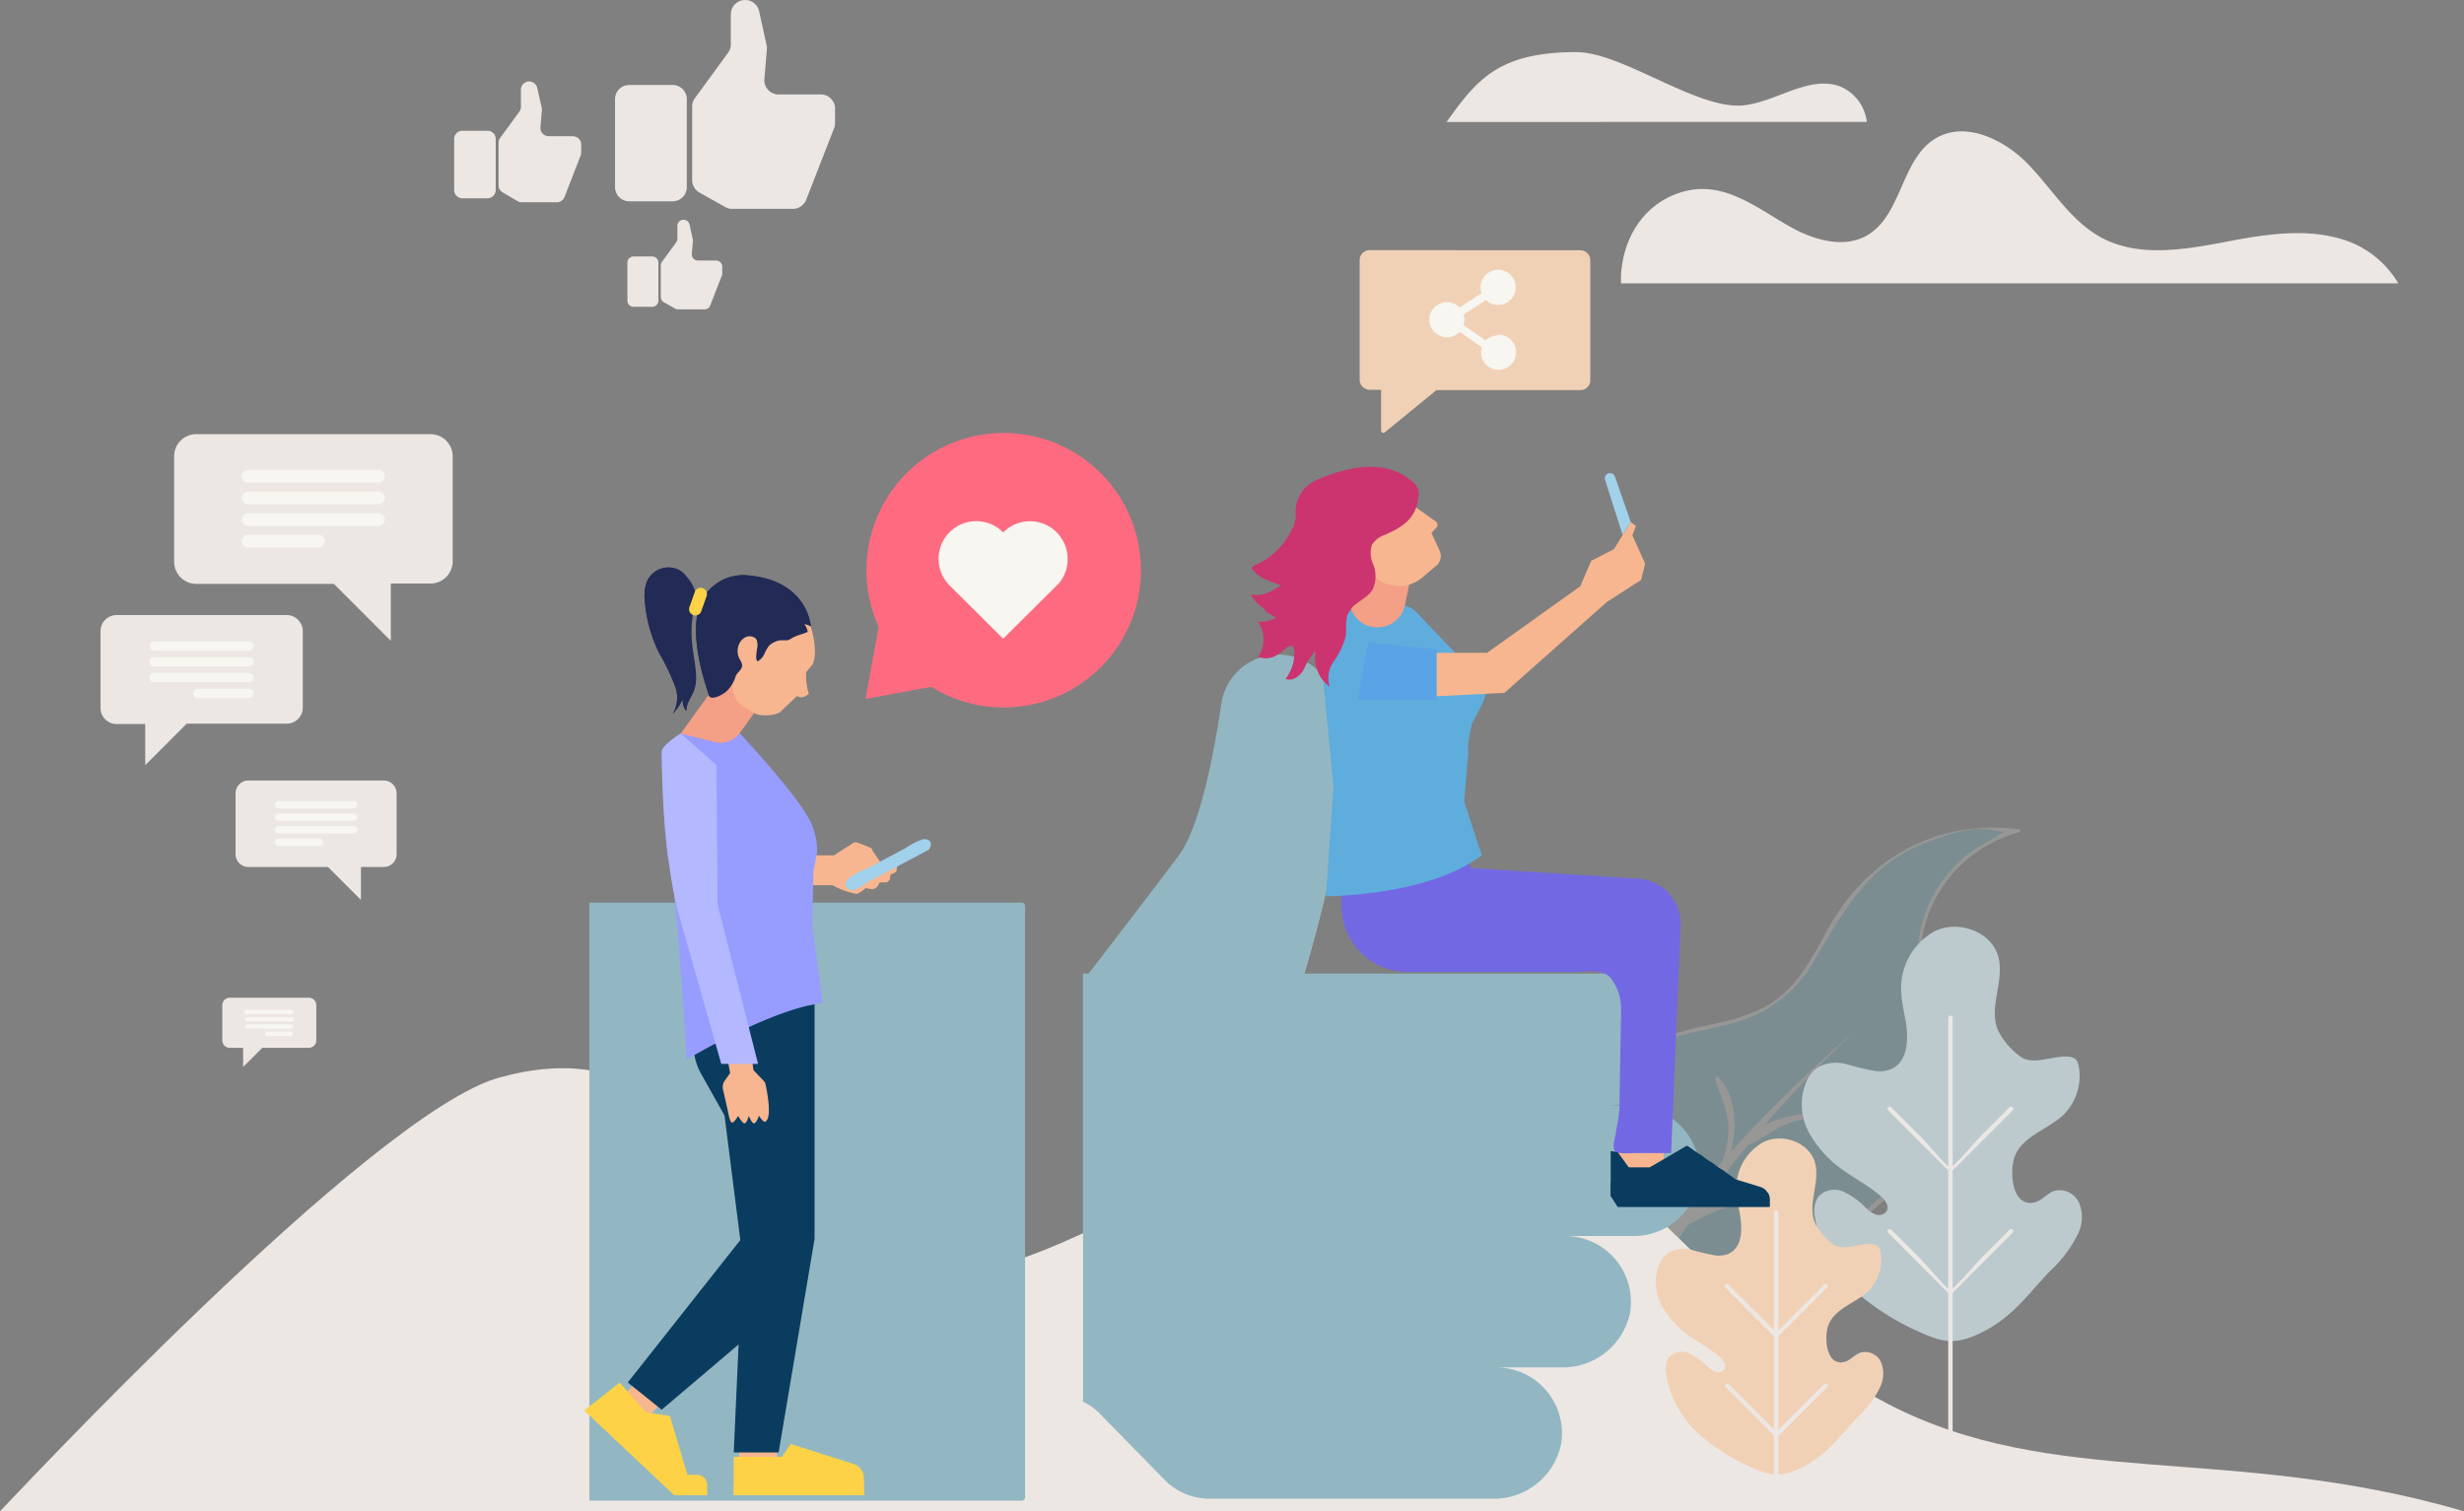 <svg id="Graphics" xmlns="http://www.w3.org/2000/svg" viewBox="0 0 280.44 172.01"><rect x="0" y="0" width="280.44" height="172.01" fill="#808080" stroke="none"/><defs><style>.cls-1{opacity:0.2;}.cls-2{fill:#69c2d4;}.cls-3{fill:#f7f6f0;}.cls-4{fill:#ede7e4;}.cls-5{fill:#bccace;}.cls-6{fill:#f1d1b6;}.cls-7{fill:#d8d8d8;}.cls-8{fill:#92b7c2;}.cls-9{fill:#fe6b80;}.cls-10{fill:#f7b690;}.cls-11{fill:#7368e3;}.cls-12{fill:#0a3c5f;}.cls-13{fill:#5faddd;}.cls-14{fill:#5aa3e7;}.cls-15{fill:#f4a086;}.cls-16{fill:#cc346f;}.cls-17{fill:#a2d1eb;}.cls-18{fill:#525d7a;}.cls-19{fill:#222b56;}.cls-20{fill:#979dfe;}.cls-21{fill:#fdd247;}.cls-22{fill:#b3b8ff;}</style></defs><title>2</title><g class="cls-1"><path class="cls-2" d="M155.37,170.79c1.19-10.16,2.76-17.7,10.2-25,3.48-3.42,8.09-5.81,10.84-9.8,3.35-4.86,3.61-11.63,8.21-15.42,4.94-4.07,12.85-3,17.93-6.85,3.62-2.78,5-7.44,7.56-11.14a20.47,20.47,0,0,1,19.62-8c-7.41,1.74-12.63,9.61-11.17,16.83.94,4.62,4.19,8.83,3.79,13.52-.8,9.31-14.88,13.29-16,22.57-.3,2.53.47,5.05.58,7.59.33,7.89-6.8,15.37-15,15.72Z"/><path class="cls-3" d="M155.4,170.79c1.64-11.17,4.43-20.43,13.64-27.74,3.06-2.42,6.23-4.69,8.23-8.11,2.72-4.66,3.15-10.53,7.51-14.14,4-3.34,9.5-3.17,14.22-4.94a14.58,14.58,0,0,0,7.5-6.59c3.53-5.79,6.1-10.94,13-13.49,2.13-.79,5-1.8,7.28-1.3,2.43.54,1.65-.35.42.78.11-.1-2.41,1.37-2.33,1.32A15,15,0,0,0,219,113.73c1.74,5.4,4.81,10.38,1.39,15.9-2.15,3.48-5.74,5.92-8.66,8.69-2.09,2-4.19,4.23-5.13,7-1.63,4.86,1.07,9.83-.71,14.77-2.77,7.67-10,10.38-17.4,10.37h-33.1a.3.3,0,0,0,0,.61c11.95,0,24,.37,35.9,0,7.49-.24,14.59-5.71,15.79-13.33.46-2.88-.42-5.52-.46-8.38,0-3.87,1.7-6.75,4.29-9.47,3-3.15,6.75-5.6,9.33-9.13,3.4-4.65,2.42-9.13.36-14.19-1.72-4.24-2.8-8.23-1.06-12.68a15.25,15.25,0,0,1,10.24-9.17.17.17,0,0,0,0-.34c-9.34-1.17-17.24,3.24-21.73,11.34-1.78,3.21-3.41,6.59-6.67,8.57-2.36,1.44-5.19,2-7.84,2.58-4.09,1-8.16,2-10.83,5.5s-3.33,8-5.35,11.76c-2.71,5.08-7.85,7.64-11.84,11.53-7,6.79-9.21,15.7-10.11,25.1C155.34,170.82,155.4,170.83,155.4,170.79Z"/><path class="cls-3" d="M210.74,117.73a130.69,130.69,0,0,0-19.44,22.89c-5.36,8-9.13,16.54-13.48,25.06a.78.78,0,0,1-1.43-.58c5.7-18.28,19.83-34.86,34.33-47.39,0,0,0,0,0,0Z"/><path class="cls-3" d="M210.11,127.16a14.64,14.64,0,0,0-6,.49c-2,.63-3.44,1.92-5.32,2.78-.21.1-.5-.11-.35-.33,2.3-3.28,8.07-3.87,11.75-3.28a.17.17,0,0,1,0,.34Z"/><path class="cls-3" d="M205.56,137.37a18.17,18.17,0,0,0-8.49-.1c-2.56.61-4.55,2-6.83,3.18a.37.37,0,0,1-.46-.58c3.8-4,10.86-4.28,15.83-2.67a.09.09,0,0,1,0,.17Z"/><path class="cls-3" d="M200.54,150.91c-7.8-.92-13,.59-18.86,5.65-.35.3-1-.09-.68-.51,3.83-5.59,13.29-8.29,19.64-5.5a.19.19,0,0,1-.1.36Z"/><path class="cls-3" d="M195.55,122.57c3.14,3.32,2,9.9-1,12.92-.11.11-.32,0-.23-.17a12,12,0,0,0,2.4-6.47c.07-2.28-.85-4-1.52-6.06a.24.24,0,0,1,.39-.22Z"/><path class="cls-3" d="M189.68,130c1.61,4.29,1.43,10-1.17,13.91-.13.19-.47.07-.4-.16,1.51-4.78,2.18-8.64,1.15-13.63a.22.22,0,0,1,.42-.11Z"/><path class="cls-3" d="M180.62,138.24c2.8,6,2.41,12.69-.21,18.7-.24.55-1.18.32-.94-.25,2.53-6,2.39-12,.59-18.22-.09-.31.42-.54.56-.23Z"/></g><path class="cls-4" d="M214.64,159.66c-32.23-16.94-31-50.71-87.24-21.36-49.62,25.89-38.07-24.53-70.55-15.67C42.24,126.62.38,171.67,0,172H280.44C253.7,164.18,233.73,169.69,214.64,159.66Z"/><path class="cls-4" d="M76.59,9.67H71.66A1.62,1.62,0,0,0,70,11.29v10a1.62,1.62,0,0,0,1.62,1.62h4.93a1.62,1.62,0,0,0,1.62-1.62v-10A1.62,1.62,0,0,0,76.59,9.67Zm16.82,1.08H88.63A1.62,1.62,0,0,1,87,9l.27-3.28a1.62,1.62,0,0,0,0-.48l-.88-4A1.62,1.62,0,0,0,84.8,0h0a1.62,1.62,0,0,0-1.62,1.62V5a1.62,1.62,0,0,1-.31,1l-3.78,5.17a1.62,1.62,0,0,0-.31,1v8.33a1.62,1.62,0,0,0,.82,1.41l2.94,1.65a1.62,1.62,0,0,0,.79.21h6.9a1.62,1.62,0,0,0,1.51-1l3.19-8.17a1.62,1.62,0,0,0,.11-.59v-1.5A1.62,1.62,0,0,0,93.41,10.75Z"/><path class="cls-4" d="M74.23,29.19H72.11a.7.7,0,0,0-.7.7v4.33a.7.7,0,0,0,.7.7h2.12a.7.7,0,0,0,.7-.7V29.89A.7.7,0,0,0,74.23,29.19Zm7.25.46H79.43a.7.7,0,0,1-.69-.75l.12-1.42a.7.7,0,0,0,0-.21l-.38-1.71a.7.7,0,0,0-.68-.55h0a.7.7,0,0,0-.7.7v1.45a.7.7,0,0,1-.13.41l-1.63,2.23a.7.7,0,0,0-.13.41v3.59a.7.7,0,0,0,.36.61l1.27.71a.7.7,0,0,0,.34.09h3a.7.7,0,0,0,.65-.44l1.37-3.52a.7.7,0,0,0,0-.25v-.65A.7.7,0,0,0,81.49,29.65Z"/><path class="cls-4" d="M55.48,14.88H52.63a.94.94,0,0,0-.94.94v5.81a.94.94,0,0,0,.94.94h2.85a.94.94,0,0,0,.94-.94V15.82A.94.94,0,0,0,55.48,14.88Zm9.73.62H62.44a.94.94,0,0,1-.93-1l.16-1.9a.94.94,0,0,0,0-.28L61.14,10a.94.94,0,0,0-.91-.73h0a.94.94,0,0,0-.94.94v1.95a.94.94,0,0,1-.18.55l-2.19,3a.93.93,0,0,0-.18.55v4.82a.94.94,0,0,0,.48.82l1.7,1a.94.94,0,0,0,.46.12h4a.94.94,0,0,0,.87-.6l1.84-4.73a.94.94,0,0,0,.06-.34v-.87A.94.94,0,0,0,65.21,15.51Z"/><path class="cls-4" d="M49,49.41H22.34a2.52,2.52,0,0,0-2.52,2.52v12a2.52,2.52,0,0,0,2.52,2.52H38l6.48,6.48V66.41H49a2.52,2.52,0,0,0,2.52-2.52v-12A2.52,2.52,0,0,0,49,49.41Z"/><path class="cls-3" d="M28.26,54.94H43.06a.73.73,0,1,0,0-1.46H28.26a.73.73,0,0,0,0,1.46Zm14.79,1H28.26a.73.73,0,0,0,0,1.46H43.06a.73.73,0,1,0,0-1.46Zm0,2.46H28.26a.73.73,0,0,0-.73.73h0a.73.73,0,0,0,.73.73H43.06a.73.73,0,0,0,.73-.73h0A.73.73,0,0,0,43.06,58.41Zm-6.8,2.46h-8a.73.73,0,0,0,0,1.46h8a.73.73,0,1,0,0-1.46Z"/><path class="cls-4" d="M13.27,70H32.63a1.83,1.83,0,0,1,1.83,1.83v8.7a1.83,1.83,0,0,1-1.83,1.83H21.25l-4.72,4.72V82.4H13.27a1.83,1.83,0,0,1-1.83-1.83v-8.7A1.83,1.83,0,0,1,13.27,70Z"/><path class="cls-3" d="M28.86,73.53a.53.53,0,0,0-.53-.53H17.57a.53.53,0,0,0,0,1.06H28.33A.53.53,0,0,0,28.86,73.53ZM17,75.32a.53.53,0,0,0,.53.53H28.33a.53.53,0,1,0,0-1.06H17.57A.53.53,0,0,0,17,75.32Zm0,1.79h0a.53.53,0,0,0,.53.53H28.33a.53.53,0,0,0,.53-.53h0a.53.53,0,0,0-.53-.53H17.57A.53.53,0,0,0,17,77.12ZM22,78.91a.53.53,0,0,0,.53.53h5.81a.53.53,0,1,0,0-1.06H22.51A.53.53,0,0,0,22,78.91Z"/><path class="cls-4" d="M43.68,88.83H28.27a1.46,1.46,0,0,0-1.46,1.46v6.92a1.46,1.46,0,0,0,1.46,1.46h9.06l3.75,3.75V98.67h2.6a1.46,1.46,0,0,0,1.46-1.46V90.29A1.46,1.46,0,0,0,43.68,88.83Z"/><path class="cls-3" d="M31.69,92h8.56a.42.42,0,1,0,0-.84H31.69a.42.42,0,1,0,0,.84Zm8.56.58H31.69a.42.42,0,1,0,0,.84h8.56a.42.42,0,1,0,0-.84Zm0,1.43H31.69a.42.42,0,0,0-.42.42h0a.42.42,0,0,0,.42.42h8.56a.42.42,0,0,0,.42-.42h0A.42.42,0,0,0,40.25,94Zm-3.93,1.43H31.69a.42.42,0,1,0,0,.84h4.63a.42.42,0,0,0,0-.84Z"/><path class="cls-4" d="M26.15,113.55h9a.85.85,0,0,1,.85.85v4a.85.85,0,0,1-.85.85H29.85l-2.18,2.18v-2.18H26.15a.85.85,0,0,1-.85-.85v-4A.85.85,0,0,1,26.15,113.55Z"/><path class="cls-3" d="M33.37,115.17a.25.25,0,0,0-.25-.25h-5a.25.25,0,1,0,0,.49h5A.25.25,0,0,0,33.37,115.17ZM27.9,116a.25.25,0,0,0,.25.25h5a.25.25,0,1,0,0-.49h-5A.25.25,0,0,0,27.9,116Zm0,.83h0a.25.25,0,0,0,.25.25h5a.25.25,0,0,0,.25-.25h0a.25.25,0,0,0-.25-.25h-5A.25.25,0,0,0,27.9,116.83Zm2.29.83a.25.25,0,0,0,.25.25h2.69a.25.25,0,0,0,0-.49H30.44A.25.25,0,0,0,30.19,117.66Z"/><path class="cls-4" d="M267.31,27.48c-4.24-1.56-8.94-.91-13.38-.07-4.93.93-10.31,2-14.73-.35-3.49-1.87-5.6-5.5-8.35-8.35s-7.19-5-10.58-2.94c-3.89,2.36-3.8,8.67-7.73,11-2.69,1.57-6.15.54-8.86-1-4-2.27-7.74-5.44-12.58-3.81-4.15,1.4-6.39,5.23-6.61,9.43,0,.29,0,.58,0,.86h88.47A11.15,11.15,0,0,0,267.31,27.48Z"/><path class="cls-4" d="M164.64,13.88c3.39-4.7,5.8-7.95,14.75-7.95,5.32,0,13.85,6.67,19.13,6.05,3.73-.44,7.3-3.39,10.85-2.17a5,5,0,0,1,3.1,4.06Z"/><path class="cls-5" d="M225.63,151.6l-.26.13c-2.75,1.32-4.22,1.1-6.9-.14a28.11,28.11,0,0,1-6.92-4.3,14.45,14.45,0,0,1-5-8.82,3.14,3.14,0,0,1,.37-2.24,2.52,2.52,0,0,1,2.91-.6,8.8,8.8,0,0,1,2.57,1.87,2.91,2.91,0,0,0,1.13.73,1.06,1.06,0,0,0,1.2-.4c.36-.63-.25-1.35-.81-1.82-1.29-1.07-2.49-1.69-3.85-2.64a12.71,12.71,0,0,1-4.2-4.51,6.65,6.65,0,0,1-.17-6,3.65,3.65,0,0,1,1.23-1.41,4.39,4.39,0,0,1,3.25-.33,31.35,31.35,0,0,0,3.26.77c2.63.27,3.66-1.58,3.61-4,0-1.62-.56-3.2-.65-4.82a7.41,7.41,0,0,1,3.83-7.11c2.58-1.22,6.19-.05,7.12,2.65,1,2.94-1.29,6.24.23,9a8.58,8.58,0,0,0,2.49,2.72c1.44.89,3.52-.16,5.2-.08a1.51,1.51,0,0,1,1,.34,1.43,1.43,0,0,1,.32.75,6.21,6.21,0,0,1-1.88,5.67c-1.74,1.58-4.75,2.39-5.49,4.87-.46,1.54-.26,5.37,2.19,5,.92-.15,1.53-1.05,2.41-1.35a2.45,2.45,0,0,1,2.83,1.4,4.29,4.29,0,0,1-.08,3.35,14.05,14.05,0,0,1-3.22,4.35C230.76,147.34,229.05,149.91,225.63,151.6Z"/><path class="cls-4" d="M221.74,115.84v54.95a.25.25,0,0,0,.5,0V115.84a.25.25,0,0,0-.5,0Z"/><path class="cls-4" d="M228.74,126l-3.27,3.27c-.56.56-3.17,3.61-3.48,3.63s-2.83-3-3.29-3.44L215.23,126a.25.25,0,0,0-.35.35l6.93,6.93a.25.25,0,0,0,.35,0l6.93-6.93a.25.25,0,0,0-.35-.35Z"/><path class="cls-4" d="M228.74,139.94l-3.27,3.27c-.56.56-3.17,3.61-3.48,3.63s-2.83-3-3.29-3.44l-3.47-3.47a.25.25,0,0,0-.35.35l6.93,6.93a.25.25,0,0,0,.35,0l6.93-6.93a.25.25,0,0,0-.35-.35Z"/><path class="cls-6" d="M205.11,167l-.21.1c-2.23,1.07-3.42.89-5.6-.12a22.82,22.82,0,0,1-5.61-3.49,11.72,11.72,0,0,1-4.08-7.16,2.55,2.55,0,0,1,.3-1.82,2,2,0,0,1,2.36-.49,7.14,7.14,0,0,1,2.08,1.52,2.36,2.36,0,0,0,.92.59.86.86,0,0,0,1-.32c.29-.51-.21-1.1-.66-1.47-1-.87-2-1.37-3.12-2.15a10.31,10.31,0,0,1-3.4-3.66,5.4,5.4,0,0,1-.14-4.86,3,3,0,0,1,1-1.14,3.56,3.56,0,0,1,2.64-.27,25.36,25.36,0,0,0,2.65.62c2.13.22,3-1.28,2.93-3.24,0-1.32-.45-2.6-.53-3.91a6,6,0,0,1,3.1-5.77c2.1-1,5,0,5.77,2.15.81,2.38-1,5.06.19,7.34a7,7,0,0,0,2,2.2c1.17.72,2.86-.13,4.22-.06a1.23,1.23,0,0,1,.84.27,1.16,1.16,0,0,1,.26.61,5,5,0,0,1-1.53,4.6c-1.41,1.28-3.86,1.94-4.46,3.95-.37,1.25-.21,4.36,1.78,4,.75-.12,1.24-.86,2-1.1a2,2,0,0,1,2.29,1.13,3.48,3.48,0,0,1-.07,2.72,11.4,11.4,0,0,1-2.61,3.53C209.27,163.57,207.89,165.65,205.11,167Z"/><path class="cls-4" d="M201.91,138v32.78a.25.25,0,0,0,.5,0V138a.25.25,0,0,0-.5,0Z"/><path class="cls-4" d="M207.6,146.23l-2.66,2.66-2,2c-.18.18-1,.93-.76.92s-.59-.75-.76-.92L199.52,149l-2.81-2.81a.25.25,0,0,0-.35.35l5.62,5.62a.25.25,0,0,0,.35,0l5.62-5.62a.25.25,0,0,0-.35-.35Z"/><path class="cls-4" d="M207.6,157.53l-2.66,2.66-2,2c-.18.18-1,.93-.76.92s-.59-.75-.76-.92l-1.87-1.87-2.81-2.81a.25.25,0,0,0-.35.35l5.62,5.62a.25.25,0,0,0,.35,0l5.62-5.62a.25.25,0,0,0-.35-.35Z"/><g id="_Group_" data-name="&lt;Group&gt;"><g id="_Group_2" data-name="&lt;Group&gt;"><g id="_Group_3" data-name="&lt;Group&gt;"><path class="cls-7" d="M148.06,80.43c.31,2.83.61,7.92.61,9.52,0,7.34-4.19,20.89-4.19,20.89h3.94s4.2-13.55,4.19-20.89c0-1.61-.3-6.7-.61-9.52a6.55,6.55,0,0,0-6.49-5.84,6.47,6.47,0,0,0-1.93.34A6.54,6.54,0,0,1,148.06,80.43Z"/></g></g><path class="cls-8" d="M193.36,132a7.8,7.8,0,0,0-7.82-6.19H183A7.49,7.49,0,0,0,190.4,117a7.8,7.8,0,0,0-7.82-6.2H148.42s4.2-13.55,4.19-20.89c0-1.61-.3-6.7-.61-9.52a6.55,6.55,0,0,0-13-.27c-.83,5.62-2.4,13.89-4.78,17.15-2.13,2.92-10.32,13.53-10.32,13.53h-.64v48.74a6,6,0,0,1,1.85,1.28l7.44,7.6a7.15,7.15,0,0,0,5.11,2.15h32.19a7.8,7.8,0,0,0,7.82-6.2,7.49,7.49,0,0,0-7.36-8.75h7.39a7.8,7.8,0,0,0,7.82-6.2,7.49,7.49,0,0,0-7.36-8.75H186A7.49,7.49,0,0,0,193.36,132Z"/><polygon class="cls-4" points="111.13 111.47 104.57 159.05 110.64 159.05 110.64 115.07 111.13 111.47"/><g id="_Group_4" data-name="&lt;Group&gt;"><path class="cls-8" d="M58.28,112h67.26a.4.4,0,0,1,.4.4v49.19a0,0,0,0,1,0,0H57.88a0,0,0,0,1,0,0V112.36A.4.4,0,0,1,58.28,112Z" transform="translate(228.67 44.85) rotate(90)"/></g></g><g id="_Group_5" data-name="&lt;Group&gt;"><g id="_Group_6" data-name="&lt;Group&gt;"><g id="_Group_7" data-name="&lt;Group&gt;"><path class="cls-9" d="M98.52,79.54,100,71.33a15.62,15.62,0,1,1,6,6.84Z"/></g></g></g><g id="_Group_8" data-name="&lt;Group&gt;"><g id="_Group_9" data-name="&lt;Group&gt;"><g id="_Group_10" data-name="&lt;Group&gt;"><path class="cls-3" d="M121.51,63.6a4.28,4.28,0,0,0-7.33-3,4.28,4.28,0,0,0-6.13,6l6.12,6.09,6.27-6.22.25-.3A4.26,4.26,0,0,0,121.51,63.6Z"/></g></g></g><g id="_Group_11" data-name="&lt;Group&gt;"><g id="_Group_12" data-name="&lt;Group&gt;"><g id="_Group_13" data-name="&lt;Group&gt;"><g id="_Group_14" data-name="&lt;Group&gt;"><path class="cls-6" d="M155.89,28.47a1.14,1.14,0,0,0-1.14,1.14V43.2a1.16,1.16,0,0,0,1.16,1.16h1.28V49a.26.26,0,0,0,.46.17l5.84-4.77h16.33A1.14,1.14,0,0,0,181,43.21V29.62a1.14,1.14,0,0,0-1.14-1.14Z"/></g></g></g></g><g id="_Group_15" data-name="&lt;Group&gt;"><path class="cls-3" d="M170.47,38.18a1.94,1.94,0,0,0-1.38.57L166.57,37a1.78,1.78,0,0,0,0-1.19l2.55-1.66a2,2,0,1,0-.5-.78L166.12,35a2,2,0,1,0,0,2.77l2.54,1.74a1.93,1.93,0,0,0-.1.58,2,2,0,1,0,2-2Z"/></g><rect class="cls-10" x="184.19" y="129.66" width="5.17" height="4.78" transform="translate(373.55 264.1) rotate(180)"/><path class="cls-11" d="M152.68,99.74v3.35a7.53,7.53,0,0,0,7.53,7.53h18.93c1.31,0,3.34-.41,4.22.73a6.54,6.54,0,0,1,.65,1.13c.66,1.34.48,2.84.46,4.32l-.14,8.19c0,.6,0,1.2-.08,1.8-.08.75-.24,1.49-.36,2.24-.08.46-.39,1.5-.12,1.93s1.79.27,2.32.27h4.11l1.08-25.89a5.15,5.15,0,0,0-5.15-5.36l-18.72-1.19-.49-1.22Z"/><path class="cls-12" d="M192,130.38l5.57,3.85,2.81.86a1.46,1.46,0,0,1,1,1.4v.86H184.12l-.8-1.26V131l.8.13,1.26,1.72h2.39Z"/><path class="cls-12" d="M201.22,135.75a1.44,1.44,0,0,1,.21.73v.86H184.12l-.8-1.26v-1.59l.8,1.26Z"/><polygon class="cls-12" points="192.55 132.61 192.55 132.22 194.68 132.22 195.26 132.61 192.55 132.61"/><polygon class="cls-12" points="191.54 131.37 193.46 131.37 194.03 131.77 191.54 131.77 191.54 131.37"/><polygon class="cls-12" points="193.59 133.42 193.59 133.03 195.85 133.03 196.43 133.42 193.59 133.42"/><path class="cls-13" d="M154.07,69,150.27,74l1.5,15.51L150.91,102s11.73,0,17.73-4.68l-2-6.09.48-5.58a7.43,7.43,0,0,1,0-1.27l.38-1.91c.61-1.4,1.73-2.87,1.73-4.39h0l-8-8.38a2.79,2.79,0,0,0-2.07-.86Z"/><polygon class="cls-14" points="155.74 73.11 163.52 73.91 163.52 79.64 154.55 79.64 155.74 73.11"/><path class="cls-15" d="M156.76,71.4h0a3.19,3.19,0,0,1-3.19-3.19V65.62h7l-.66,3.22A3.19,3.19,0,0,1,156.76,71.4Z"/><path class="cls-10" d="M159.89,56.83l3.52,2.52a.47.47,0,0,1,.07.71l-.56.6.93,2a1.46,1.46,0,0,1-.38,1.72l-1.6,1.35a4.09,4.09,0,0,1-5.35-.05l-4.6-4.06,2.5-4.81Z"/><path class="cls-16" d="M150.37,54.41c3.27-1.34,7.3-2.16,10.28.31a2.18,2.18,0,0,1,.77,1,2.45,2.45,0,0,1,0,.94c-.27,2.37-1.77,3.32-3.8,4.21A2.79,2.79,0,0,0,156.15,62a3,3,0,0,0,.15,2.23,3.65,3.65,0,0,1-.08,2.87c-.66,1.11-2.2,1.49-2.76,2.66-.41.85-.16,1.87-.33,2.8a9,9,0,0,1-1.33,2.71,3.32,3.32,0,0,0-.46,2.89,4.07,4.07,0,0,1-1.58-4.1,6.75,6.75,0,0,0-1.37,2.14c-.43.74-1.3,1.4-2.08,1.06a4.79,4.79,0,0,0,1-3.23.64.64,0,0,0-.13-.41c-.24-.25-.65,0-.91.21a4.87,4.87,0,0,1-1.33.93,2.89,2.89,0,0,1-.88.17c-.07,0-.9-.11-.84-.2a3.53,3.53,0,0,0,.11-3.73c-.07-.11-.17-.24-.3-.22.35,0,.72,0,1.07-.06a7.23,7.23,0,0,0,1.13-.4,5.09,5.09,0,0,0-1-.58c-.14-.06-.27-.38-.4-.49s-.4-.28-.58-.45a4.17,4.17,0,0,1-.89-1.16,3,3,0,0,0,1.71-.1,5.77,5.77,0,0,0,1-.47,6.19,6.19,0,0,1,.74-.43c-.54-.24-1.13-.4-1.67-.65a3.66,3.66,0,0,1-1.66-1.29.15.15,0,0,1,0-.1.16.16,0,0,1,.08-.09l.29-.22a6.08,6.08,0,0,0,1.74-1,7.94,7.94,0,0,0,2.34-2.85,3.15,3.15,0,0,0,.53-1.91,4.14,4.14,0,0,1,1-2.93A5.35,5.35,0,0,1,150.37,54.41Z"/><polygon class="cls-10" points="163.52 74.3 169.25 74.3 179.86 66.72 181.11 63.82 183.69 62.5 185.6 59.41 186.19 59.87 185.79 60.92 187.24 64.15 186.78 66 182.89 68.51 171.23 78.85 163.52 79.24 163.52 74.3"/><path class="cls-17" d="M185.6,59.4l-.92,1.48-2-6.27a.59.59,0,0,1,.39-.74h0a.59.59,0,0,1,.73.37Z"/><path class="cls-18" d="M187,63.8a0,0,0,0,0,0,0,0,0,0,0,0,0,0Z"/><rect class="cls-10" x="84.12" y="160.86" width="4.31" height="7.79"/><rect class="cls-10" x="71.63" y="155.54" width="3.71" height="6.65" transform="translate(130.05 -6.78) rotate(43.68)"/><path class="cls-19" d="M85.08,65.48a5.28,5.28,0,0,0-5.67,4.18c-.41,2-.25,5,1.26,9.4l6.92-2.34,4.69-5.43S92,66.06,85.08,65.48Z"/><path class="cls-19" d="M79.71,70.74a6,6,0,0,1,.21-2.49,5.14,5.14,0,0,0-.5,1.41c-.41,2-.25,5,1.26,9.4l2.08-.7A19.63,19.63,0,0,1,79.71,70.74Z"/><path class="cls-19" d="M84.73,66.55c5.51.46,6.81,3.9,7.1,5.26l.45-.52s-.3-5.23-7.19-5.81a5.28,5.28,0,0,0-5.65,4.11A5.32,5.32,0,0,1,84.73,66.55Z"/><rect class="cls-15" x="80.34" y="74.1" width="5.41" height="12.6" transform="translate(62.84 -33.41) rotate(35.86)"/><path class="cls-10" d="M92.28,71.29s.89,2.79.22,4.3l-.73.89a6,6,0,0,0,.28,2.45A.06.06,0,0,1,92,79c-.16.14-.75.59-1.28.21L89,80.84c-.39.63-2.55.75-3.15.31l-1.3-.75a3,3,0,0,1-.76-4l.46-.74s-.48.31-.46-1.48c0-.71.22-1.67.87-2a2.45,2.45,0,0,1,1.37.2,6.25,6.25,0,0,1,.23,2.13.07.07,0,0,0,.13,0C86.89,73.49,88.93,69.66,92.28,71.29Z"/><path class="cls-19" d="M78.75,72.92A11.77,11.77,0,0,1,79.36,68l-.11-.24A4.92,4.92,0,0,0,77.5,65a2.66,2.66,0,0,0-3.88,1.22,4.59,4.59,0,0,0-.23,2.1,16.06,16.06,0,0,0,1.63,6,24.7,24.7,0,0,1,1.8,3.75,3.63,3.63,0,0,1-.24,3.16,6.2,6.2,0,0,0,1.14-1.73,1.89,1.89,0,0,0,.4,1.41c0-.92.65-1.61.93-2.49a4.19,4.19,0,0,0,.18-1.2C79.23,75.73,78.85,74.42,78.75,72.92Z"/><path class="cls-19" d="M77.72,79.51a1.88,1.88,0,0,0,.37,1.37,5.07,5.07,0,0,0-.21-2.08,24.72,24.72,0,0,0-1.8-3.75,16.06,16.06,0,0,1-1.63-6,4.59,4.59,0,0,1,.23-2.1A2.66,2.66,0,0,1,78,65.48,2.88,2.88,0,0,0,77.5,65a2.66,2.66,0,0,0-3.88,1.22,4.59,4.59,0,0,0-.23,2.1,16.06,16.06,0,0,0,1.63,6,24.71,24.71,0,0,1,1.8,3.75,3.63,3.63,0,0,1-.24,3.16A6.21,6.21,0,0,0,77.72,79.51Z"/><g class="cls-1"><path class="cls-18" d="M76.62,81.18l0,.07.05-.06Z"/><path class="cls-19" d="M78.75,72.92A11.77,11.77,0,0,1,79.36,68l-.11-.24A4.92,4.92,0,0,0,77.5,65a2.7,2.7,0,0,0-2.22-.29,2.6,2.6,0,0,0-.56.26,2.68,2.68,0,0,1,1.35.4,3.36,3.36,0,0,1,.9,1,4.45,4.45,0,0,1,.58,3.29,13.16,13.16,0,0,0-.22,3.58c.09,1.51.63,2.88.63,4.38a3.68,3.68,0,0,1-.14,1.12A9.14,9.14,0,0,1,77,80.3a2.46,2.46,0,0,1-.32.72v.06a6.2,6.2,0,0,0,1-1.57,1.89,1.89,0,0,0,.4,1.41c0-.92.65-1.52.93-2.4a3.67,3.67,0,0,0,.14-1.12C79.19,75.89,78.85,74.42,78.75,72.92Z"/></g><path class="cls-19" d="M90.4,69.94h0c-1.44-.2-3.47-2.28-4.61-1.3a16.77,16.77,0,0,1-3.86,2.46c-.41.2-.61,3.18-.9,3.53-.41.51-.22.87-.2,1.53s-.37,1.11-.2,1.77a4,4,0,0,1,.14.8c0,.13-.18.26-.12.4.29.7,1.67-.12,2-.42A3.85,3.85,0,0,0,83.72,77c.16-.51.82-.78.74-1.37a2,2,0,0,0-.29-.64,1.94,1.94,0,0,1,0-1.79,1.51,1.51,0,0,1,.78-.72,1.06,1.06,0,0,1,1,.14.87.87,0,0,1,.27.9,9,9,0,0,0-.15,1.17.83.83,0,0,0,.13.58,1.61,1.61,0,0,0,.76-.78,4.65,4.65,0,0,1,.57-1,2.34,2.34,0,0,1,1.3-.62c.26,0,.57,0,.82,0a4.09,4.09,0,0,0,.69-.36c.34-.16.71-.27,1.07-.39.18-.06.36-.13.53-.21A3,3,0,0,0,90.4,69.94Z"/><polygon class="cls-12" points="85.61 139.42 71.45 157.34 75.31 160.44 88.62 149.14 85.61 139.42"/><path class="cls-12" d="M92.71,114.29V141L88.62,165.3H83.51l1-22.19-2.05-16.16-2.64-4.7A6.74,6.74,0,0,1,79,118l.27-2Z"/><path class="cls-10" d="M98.89,99.16l0-.22,1.41-.68-1-1.45a.36.36,0,0,0-.23-.33L97.6,95.9a.57.57,0,0,0-.51.05l-2.18,1.4h-2l-1.69.79v2.6h3.54a8.46,8.46,0,0,0,2.76,1,3.46,3.46,0,0,0,1-.67l.6.11a.76.76,0,0,0,.78-.36l.24-.39.64,0a.54.54,0,0,0,.52-.46l.07-.45a1.9,1.9,0,0,0,.63-.31,2.37,2.37,0,0,0,.1-.87l-1,.42L97.3,100.9l-.77-.42Z"/><path class="cls-20" d="M77.48,83.48s-2.19,1.34-2.17,2.1c.44,15.27.87,10,1.57,17.67.75,8.32,1.28,17.33,1.28,17.33s9.63-5.76,15.49-6.44l-1.19-8.65.11-6.24L93,97a7.65,7.65,0,0,0-1.4-4.57c-1.65-2.79-7.42-9-7.42-9h0a2.73,2.73,0,0,1-2.94,1Z"/><path class="cls-17" d="M105.1,95.51a7.1,7.1,0,0,0-2,1l-4.36,2.3A8.78,8.78,0,0,0,96.53,100c-.37.41-.47,1.08.22,1.27s1.64-.68,2.1-.93l6.82-3.61v0h0C106.23,96.09,105.92,95.44,105.1,95.51Zm.66.4v0l0-.05A.1.1,0,0,1,105.76,95.91Z"/><path class="cls-21" d="M83.51,165.8v4.35H98.33v-1.89a1.73,1.73,0,0,0-1.13-1.63L90,164.34l-1,1.47Z"/><rect class="cls-21" x="83.51" y="168.82" width="14.82" height="1.34"/><path class="cls-21" d="M70.53,157.34l-4,3.18,10.22,9.63h3.73V169a1.15,1.15,0,0,0-1.15-1.15H78.24l-2-6.7-2.74-.42Z"/><path class="cls-21" d="M77.4,168.82l-9.75-9.19-1.14.9,10.22,9.63h3.73V169a1.14,1.14,0,0,0,0-.15Z"/><path class="cls-10" d="M85.76,121.8,86.91,123a.82.82,0,0,1,.22.41c.19.88.78,3.9-.05,4.25-.22.09-.69-.68-.69-.68s-.31.86-.57.87-.59-.85-.59-.85-.24.82-.48.85-.74-.85-.74-.85-.46.81-.71.76-.44-1.25-.44-1.25L82.29,124a1.23,1.23,0,0,1,.19-1l.62-.88-.43-2.3,2.74-.4Z"/><path class="cls-21" d="M78.9,70h0a.71.71,0,0,1-.43-.91l.61-1.72a.71.71,0,0,1,.91-.43h0a.71.71,0,0,1,.43.91l-.61,1.72A.71.71,0,0,1,78.9,70Z"/><path class="cls-22" d="M77.48,83.48s-2.18,1.34-2.17,2.1c.07,12,1.85,18.14,1.85,18.14l4.93,17.36h4.19l-4.61-18.17-.12-15.82Z"/><path class="cls-18" d="M80.46,67.44a0,0,0,0,0,0,0,0,0,0,0,0,0,0Z"/><path class="cls-18" d="M88.37,165.26a0,0,0,0,0,0-.06,0,0,0,0,0,0,.06Z"/></svg>